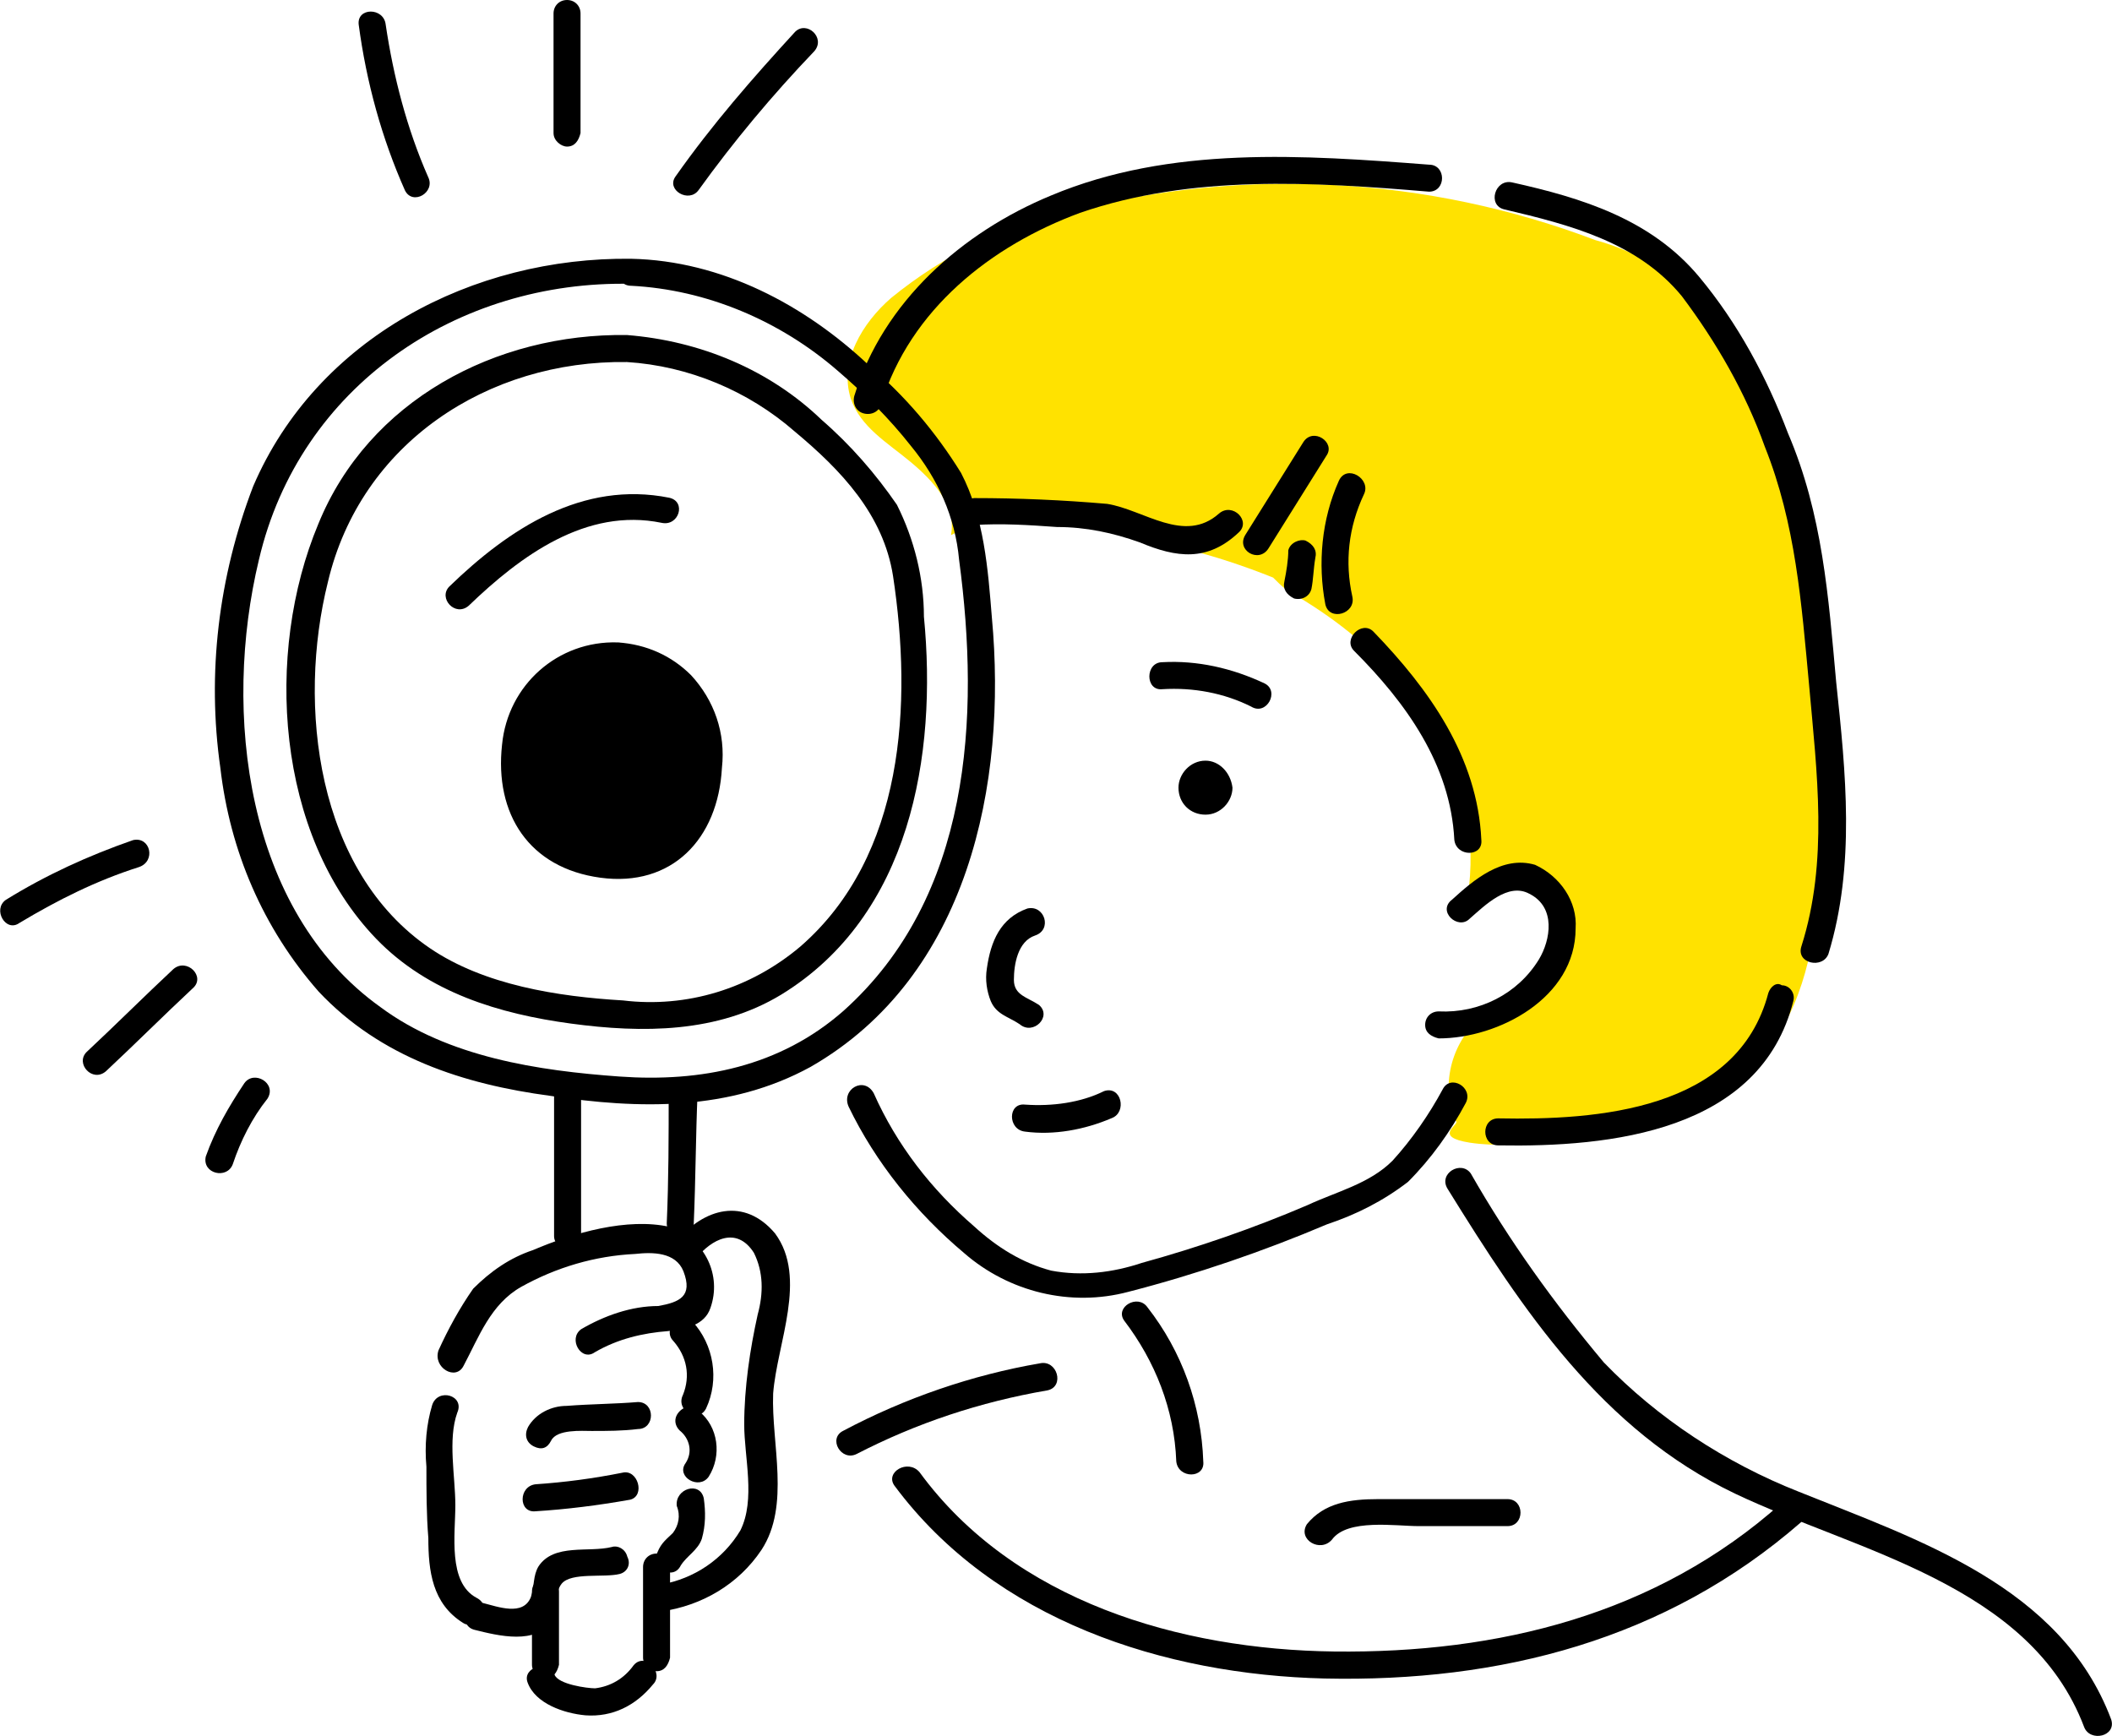<?xml version="1.0" encoding="utf-8"?>
<!-- Generator: Adobe Illustrator 23.0.1, SVG Export Plug-In . SVG Version: 6.00 Build 0)  -->
<svg version="1.1" id="レイヤー_1" xmlns="http://www.w3.org/2000/svg" xmlns:xlink="http://www.w3.org/1999/xlink" x="0px"
	 y="0px" viewBox="0 0 109.5 90" style="enable-background:new 0 0 109.5 90;" xml:space="preserve">
<style type="text/css">
	.st0{fill:#FFE200;}
</style>
<g id="グループ化_1235" transform="translate(0.061)">
	<g id="グループ化_1148" transform="translate(43.844 9.546)">
		<path id="パス_512" class="st0" d="M5.4,18.2c0.3-1.5-0.9-2.8-2.1-3.8s-2.6-1.8-3.1-3.3c-0.6-1.9,0.6-3.9,2.1-5.2
			C5,3.7,8.2,2.1,11.6,1.4c9-2.3,18.5-1.8,27.2,1.5C41,3.5,43,4.7,44.6,6.4c0.8,1.1,1.5,2.2,1.9,3.5c3.6,8.5,4.9,17.8,3.9,26.9
			c-0.3,3.1-1,6.4-3.2,8.7c-1.9,1.9-4.4,3.1-7,3.4c-2.6,0.4-5.2,1.2-7.9,0.8c-1.9-0.3-0.6-0.9-0.7-1.1c-0.1-0.1-0.2-0.2-0.2-0.4
			c-0.6-2,0.2-4.2,1.9-5.3c1.7-1,2.6-0.4,3.5-2.1c0.7-1.4,1.3-3.4-0.1-4c-1.5-0.4-3-0.4-4.5,0.1c0.2-1.4,0.2-2.9-0.1-4.3
			c-0.9-4.8-4.5-8.7-8.7-11.2c-0.5-0.2-0.9-0.6-1.3-1c-1.5-0.6-3-1.1-4.6-1.5C14.3,18.2,9,16.2,5.4,18.2"/>
	</g>
	<g id="グループ化_1150" transform="translate(49.743 25.825)">
		<g id="グループ化_1149">
			<path id="パス_513" d="M0.7,1.4c1.4-0.1,2.9,0,4.3,0.1c1.5,0,2.9,0.3,4.3,0.8c1.9,0.8,3.5,1,5.1-0.5c0.7-0.6-0.3-1.6-1-1
				c-1.8,1.6-3.9-0.2-5.8-0.5C5.3,0.1,3,0,0.7,0C-0.2,0.1-0.2,1.5,0.7,1.4L0.7,1.4z"/>
		</g>
	</g>
	<g id="グループ化_1152" transform="translate(64.408 22.63)">
		<g id="グループ化_1151">
			<path id="パス_514" d="M3.1,0.3c-1,1.6-2,3.2-3,4.8c-0.5,0.8,0.7,1.5,1.2,0.7c1-1.6,2-3.2,3-4.8C4.8,0.3,3.6-0.5,3.1,0.3z"/>
		</g>
	</g>
	<g id="グループ化_1154" transform="translate(68.453 24.532)">
		<g id="グループ化_1153">
			<path id="パス_515" d="M0.9,0.4C0,2.4-0.2,4.7,0.2,6.8c0.2,0.9,1.6,0.5,1.4-0.4C1.2,4.6,1.4,2.8,2.2,1.1
				C2.6,0.3,1.3-0.5,0.9,0.4z"/>
		</g>
	</g>
	<g id="グループ化_1156" transform="translate(66.533 28.031)">
		<g id="グループ化_1155">
			<path id="パス_516" d="M0.2,0.5C0.2,1,0.1,1.6,0,2.1C-0.1,2.5,0.1,2.8,0.5,3c0.4,0.1,0.8-0.1,0.9-0.5c0.1-0.5,0.1-1,0.2-1.6
				C1.7,0.5,1.5,0.2,1.1,0C0.8-0.1,0.3,0.1,0.2,0.5L0.2,0.5z"/>
		</g>
	</g>
	<g id="グループ化_1158" transform="translate(44.229 8.138)">
		<g id="グループ化_1157">
			<path id="パス_517" d="M29.8,0.4c-6.5-0.5-13.4-1-19.6,1.6C5.6,3.9,1.5,7.5,0,12.4c-0.1,0.4,0.1,0.8,0.5,0.9
				c0.4,0.1,0.8-0.1,0.9-0.5c1.5-4.9,5.7-8.2,10.3-9.9c5.8-2,12.1-1.6,18.1-1.1C30.7,1.8,30.7,0.4,29.8,0.4L29.8,0.4z"/>
		</g>
	</g>
	<g id="グループ化_1160" transform="translate(77.438 9.458)">
		<g id="グループ化_1159">
			<path id="パス_518" d="M0.5,1.4c3.4,0.8,6.9,1.7,9.2,4.5c1.8,2.4,3.3,5,4.3,7.8c1.6,4,1.9,8.1,2.3,12.4c0.4,4.5,1,9.1-0.4,13.5
				c-0.3,0.9,1.1,1.2,1.4,0.4c1.4-4.6,0.9-9.4,0.4-14.1c-0.4-4.4-0.7-8.7-2.5-12.9c-1.1-2.9-2.6-5.7-4.6-8.1C8.1,1.9,4.5,0.8,0.9,0
				C0-0.2-0.4,1.2,0.5,1.4L0.5,1.4z"/>
		</g>
	</g>
	<g id="グループ化_1162" transform="translate(69.941 32.543)">
		<g id="グループ化_1161">
			<path id="パス_519" d="M0.2,1.2c2.7,2.7,5,5.9,5.2,9.8c0.1,0.9,1.5,0.9,1.4,0C6.6,6.7,4.1,3.2,1.2,0.2C0.6-0.4-0.4,0.6,0.2,1.2
				L0.2,1.2z"/>
		</g>
	</g>
	<g id="グループ化_1164" transform="translate(61.039 39.439)">
		<g id="グループ化_1163">
			<path id="パス_520" d="M1.4,2.8c0.8,0,1.4-0.7,1.4-1.4C2.7,0.6,2.1,0,1.4,0C0.6,0,0,0.7,0,1.4C0,2.2,0.6,2.8,1.4,2.8z"/>
		</g>
	</g>
	<g id="グループ化_1166" transform="translate(43.838 56.08)">
		<g id="グループ化_1165">
			<path id="パス_521" d="M0.1,1.3c1.4,2.9,3.5,5.5,6,7.6c2.3,2,5.5,2.8,8.5,2c3.5-0.9,7-2.1,10.3-3.5c1.5-0.5,2.9-1.2,4.2-2.2
				c1.2-1.2,2.2-2.6,3-4.1c0.4-0.8-0.8-1.5-1.2-0.7c-0.7,1.3-1.6,2.6-2.6,3.7c-1.2,1.2-2.9,1.6-4.4,2.3c-2.8,1.2-5.7,2.2-8.6,3
				c-1.5,0.5-3.1,0.7-4.7,0.4c-1.5-0.4-2.8-1.2-4-2.3c-2.2-1.9-4-4.2-5.2-6.9C0.9-0.3-0.3,0.4,0.1,1.3L0.1,1.3z"/>
		</g>
	</g>
	<g id="グループ化_1168" transform="translate(51.106 47.104)">
		<g id="グループ化_1167">
			<path id="パス_522" d="M2.1,0C0.7,0.5,0.2,1.7,0,3.1c-0.1,0.6,0,1.2,0.2,1.7c0.3,0.7,0.9,0.8,1.5,1.2c0.7,0.6,1.7-0.4,1-1
				C2.1,4.6,1.4,4.5,1.4,3.7c0-0.8,0.2-2,1.1-2.3C3.4,1.1,3-0.2,2.1,0L2.1,0z"/>
		</g>
	</g>
	<g id="グループ化_1170" transform="translate(14.741 17.371)">
		<g id="グループ化_1169">
			<path id="パス_523" d="M17.7,0c-6.8-0.1-13.4,3.4-16,9.8c-2.8,6.7-2.2,16.1,3,21.5c2.7,2.8,6.4,3.9,10.1,4.4s7.6,0.5,10.9-1.5
				c6.7-4.1,8.1-12.4,7.4-19.6c0-2-0.5-4-1.4-5.8c-1.1-1.6-2.4-3.1-3.9-4.4C25.1,1.8,21.5,0.3,17.7,0c-0.9,0-0.9,1.4,0,1.4
				c3.2,0.2,6.3,1.5,8.7,3.6c2.4,2,4.6,4.3,5.1,7.5c1,6.6,0.6,14.5-4.8,19.2c-2.6,2.2-5.9,3.2-9.2,2.8c-3.4-0.2-7.2-0.8-10-2.7
				c-5.9-4-6.9-12.6-5.3-19C3.9,5.6,10.5,1.3,17.7,1.4c0.4,0,0.7-0.4,0.6-0.8C18.3,0.3,18,0,17.7,0z"/>
		</g>
	</g>
	<g id="グループ化_1172" transform="translate(25.969 33.308)">
		<path id="パス_524" d="M6,0.7H5.7c-1.6,0-3.1,0.7-4.1,2C1.4,3,1.2,3.4,1.1,3.8C0.9,4.2,0.8,4.6,0.8,5.1C0.6,6.2,0.7,7.4,1,8.5
			c0.3,0.9,0.9,1.8,1.7,2.3c1.5,0.8,3.2,1,4.9,0.6C9,10.9,10,9.9,10.4,8.5c0.4-1.3,0.5-2.7,0.2-4.1c0-0.3-0.1-0.6-0.2-0.8
			c-0.1-0.3-0.3-0.6-0.5-0.8C9.1,1.9,8.1,1.2,7,0.8C6.6,0.8,6.3,0.7,6,0.7L6,0.7z"/>
		<g id="グループ化_1171">
			<path id="パス_525" d="M6,0C2.9-0.1,0.3,2.2,0,5.3c-0.4,3.6,1.4,6.4,5.1,6.9c3.7,0.5,6.1-2,6.3-5.7c0.2-1.8-0.4-3.5-1.6-4.8
				C8.8,0.7,7.5,0.1,6,0C5.1,0,5.1,1.4,6,1.4C7.1,1.5,8.1,2,8.8,2.8c1,1,1.4,2.4,1.2,3.8c0,1.2-0.4,2.3-1.2,3.3c-1,1-2.5,1.4-3.9,1
				c-2.7-0.5-3.7-2.6-3.5-5.2C1.5,3.1,3.6,1.3,6,1.4c0,0,0,0,0,0c0.4,0,0.7-0.3,0.7-0.7C6.7,0.3,6.4,0,6,0z"/>
		</g>
	</g>
	<g id="グループ化_1174" transform="translate(11.164 13.417)">
		<g id="グループ化_1173">
			<path id="パス_526" d="M21.5,0C13.3-0.1,5.2,4.1,1.9,11.8c-1.8,4.7-2.4,9.7-1.7,14.6c0.5,4.3,2.2,8.3,5.1,11.6
				c3.2,3.4,7.5,4.8,12,5.4c4.6,0.7,9.3,0.8,13.5-1.5c8.2-4.7,10.2-14.7,9.4-23.3c-0.2-2.5-0.4-5.2-1.6-7.5c-1.3-2.1-2.9-4-4.8-5.6
				C30.5,2.4,26.2,0.1,21.5,0c-0.9,0-0.9,1.4,0,1.4c3.9,0.2,7.7,1.8,10.7,4.4C33.6,7,34.9,8.3,36,9.7c1.4,1.7,2.3,3.7,2.5,5.9
				c1.1,8.2,0.6,17.5-6,23.4c-3.3,2.9-7.4,3.7-11.6,3.4c-4.2-0.3-8.9-1-12.4-3.6c-7-5-8.2-15.3-6.3-23.2c2.1-9,10.3-14.5,19.3-14.3
				c0.4,0,0.7-0.3,0.7-0.7C22.1,0.3,21.9,0,21.5,0z"/>
		</g>
	</g>
	<g id="グループ化_1176" transform="translate(59.504 34.334)">
		<g id="グループ化_1175">
			<path id="パス_527" d="M0.7,1.4c1.6-0.1,3.2,0.2,4.6,0.9C6.1,2.8,6.8,1.5,6,1.1C4.3,0.3,2.5-0.1,0.7,0C-0.2,0-0.2,1.5,0.7,1.4
				L0.7,1.4z"/>
		</g>
	</g>
	<g id="グループ化_1178" transform="translate(76.921 50.986)">
		<g id="グループ化_1177">
			<path id="パス_528" d="M14.7,0.5C13.1,6.6,5.8,7.1,0.7,7c-0.9,0-0.9,1.4,0,1.4C6.5,8.5,14.3,7.7,16,0.9
				c0.1-0.4-0.2-0.8-0.6-0.8C15.1-0.1,14.8,0.2,14.7,0.5L14.7,0.5z"/>
		</g>
	</g>
	<g id="グループ化_1180" transform="translate(23.038 25.607)">
		<g id="グループ化_1179">
			<path id="パス_529" d="M11.6,0.2C7.1-0.7,3.3,1.8,0.2,4.8c-0.6,0.6,0.3,1.6,1,1c2.7-2.6,6.1-5.1,10-4.3
				C12.1,1.7,12.5,0.4,11.6,0.2L11.6,0.2z"/>
		</g>
	</g>
	<g id="グループ化_1182" transform="translate(73.829 44.74)">
		<g id="グループ化_1181">
			<path id="パス_530" d="M2.3,2.9c0.8-0.7,2-1.9,3.1-1.3C6.8,2.3,6.5,4,5.9,5C4.8,6.8,2.8,7.8,0.7,7.7C0.3,7.7,0,8,0,8.4
				c0,0.4,0.3,0.6,0.7,0.7C3.8,9.1,7.8,7,7.8,3.4C7.9,2,7,0.7,5.7,0.1C4-0.4,2.5,0.9,1.4,1.9C0.6,2.5,1.7,3.5,2.3,2.9L2.3,2.9z"/>
		</g>
	</g>
	<g id="グループ化_1184" transform="translate(28.666 55.695)">
		<g id="グループ化_1183">
			<path id="パス_531" d="M0,0.7v7.7C0,8.8,0.4,9.1,0.7,9c0.4,0,0.6-0.3,0.7-0.7V0.7C1.4,0.3,1.1,0,0.7,0C0.3,0,0,0.3,0,0.7z"/>
		</g>
	</g>
	<g id="グループ化_1186" transform="translate(34.508 55.924)">
		<g id="グループ化_1185">
			<path id="パス_532" d="M0.1,0.7C0.1,3,0.1,5.2,0,7.5c0,0.9,1.4,0.9,1.4,0C1.5,5.2,1.5,3,1.6,0.7C1.6-0.2,0.2-0.2,0.1,0.7z"/>
		</g>
	</g>
	<g id="グループ化_1188" transform="translate(22.673 63.515)">
		<g id="グループ化_1187">
			<path id="パス_533" d="M1.3,7.3c0.8-1.5,1.4-3.2,3-4.1c1.8-1,3.8-1.6,5.9-1.7c0.9-0.1,2.1-0.1,2.5,0.9c0.5,1.3-0.2,1.6-1.3,1.8
				c-1.4,0-2.8,0.5-4,1.2c-0.7,0.5,0,1.7,0.7,1.2c1.2-0.7,2.5-1,3.8-1.1c0.9-0.1,1.9-0.3,2.2-1.2c0.6-1.7-0.3-3.5-1.9-4.1
				c-0.1,0-0.1,0-0.2-0.1c-2.2-0.5-5,0.3-7.1,1.2c-1.2,0.4-2.2,1.1-3.1,2c-0.7,1-1.3,2.1-1.8,3.2C-0.3,7.4,0.9,8.1,1.3,7.3L1.3,7.3z
				"/>
		</g>
	</g>
	<g id="グループ化_1190" transform="translate(34.647 68.326)">
		<g id="グループ化_1189">
			<path id="パス_534" d="M0.2,1.2C0.9,2,1.1,3,0.7,4C0.3,4.8,1.5,5.5,1.9,4.7c0.7-1.5,0.4-3.3-0.7-4.5C0.6-0.5-0.4,0.6,0.2,1.2
				L0.2,1.2z"/>
		</g>
	</g>
	<g id="グループ化_1192" transform="translate(34.979 72.969)">
		<g id="グループ化_1191">
			<path id="パス_535" d="M0.2,1.2c0.5,0.4,0.7,1.1,0.3,1.7c0,0,0,0,0,0c-0.5,0.7,0.7,1.4,1.2,0.7C2.4,2.5,2.2,1,1.2,0.2
				c-0.3-0.3-0.7-0.3-1,0S-0.1,0.9,0.2,1.2C0.2,1.2,0.2,1.2,0.2,1.2z"/>
		</g>
	</g>
	<g id="グループ化_1194" transform="translate(33.927 77.181)">
		<g id="グループ化_1193">
			<path id="パス_536" d="M1.1,0.9c0.2,0.5,0.1,1-0.2,1.4c-0.3,0.3-0.6,0.5-0.8,1C-0.3,4.1,0.9,4.8,1.3,4c0.3-0.5,0.9-0.8,1.1-1.4
				c0.2-0.7,0.2-1.4,0.1-2.1C2.3-0.4,1,0,1.1,0.9L1.1,0.9z"/>
		</g>
	</g>
	<g id="グループ化_1196" transform="translate(27.214 72.793)">
		<g id="グループ化_1195">
			<path id="パス_537" d="M1.3,1.9c0.3-0.6,1.6-0.5,2.1-0.5c0.8,0,1.6,0,2.4-0.1c0.9,0,0.9-1.4,0-1.4C4.6,0,3.4,0,2.1,0.1
				c-0.8,0-1.6,0.4-2,1.1C-0.1,1.6,0,2,0.4,2.2S1.1,2.3,1.3,1.9L1.3,1.9z"/>
		</g>
	</g>
	<g id="グループ化_1198" transform="translate(27.01 76.357)">
		<g id="グループ化_1197">
			<path id="パス_538" d="M0.7,2c1.6-0.1,3.2-0.3,4.9-0.6C6.4,1.2,6-0.2,5.2,0c-1.5,0.3-3,0.5-4.5,0.6C-0.2,0.7-0.2,2.1,0.7,2
				L0.7,2z"/>
		</g>
	</g>
	<g id="グループ化_1200" transform="translate(24.062 80.209)">
		<g id="グループ化_1199">
			<path id="パス_539" d="M7.6,0c-1.2,0.3-3-0.2-3.8,1c-0.3,0.5-0.2,1-0.4,1.6C3,3.6,1.7,3.1,0.9,2.9C0,2.7-0.4,4.1,0.5,4.3
				c1.2,0.3,3.2,0.8,4-0.5C4.8,3.2,4.6,2.4,5,1.9c0.5-0.6,2.2-0.3,3-0.5c0.4-0.1,0.6-0.5,0.4-0.9C8.3,0.1,7.9-0.1,7.6,0L7.6,0z"/>
		</g>
	</g>
	<g id="グループ化_1202" transform="translate(22.047 72.345)">
		<g id="グループ化_1201">
			<path id="パス_540" d="M0.3,0.5C0,1.5-0.1,2.6,0,3.7c0,1.2,0,2.5,0.1,3.7c0,1.7,0.2,3.4,1.8,4.4c0.3,0.2,0.8,0.1,1-0.3
				s0.1-0.8-0.3-1l0,0C1.1,9.7,1.5,7.2,1.5,5.7S1.1,2.3,1.6,0.9C2,0,0.6-0.4,0.3,0.5L0.3,0.5z"/>
		</g>
	</g>
	<g id="グループ化_1204" transform="translate(33.524 62.752)">
		<g id="グループ化_1203">
			<path id="パス_541" d="M2.5,2.5c0.8-1,2.1-1.7,3-0.3C6,3.2,6,4.3,5.7,5.4C5.3,7.2,5,9.2,5,11.1c0,1.7,0.6,3.9-0.2,5.5
				c-0.9,1.5-2.4,2.5-4.1,2.8c-0.9,0.1-0.9,1.5,0,1.4c2.1-0.3,4-1.4,5.2-3.2c1.5-2.3,0.5-5.5,0.6-8.1c0.2-2.6,1.8-6,0.1-8.3
				C5-0.7,2.9-0.1,1.5,1.6C0.9,2.2,1.9,3.2,2.5,2.5L2.5,2.5z"/>
		</g>
	</g>
	<g id="グループ化_1206" transform="translate(27.52 81.82)">
		<g id="グループ化_1205">
			<path id="パス_542" d="M0,0.7v3.8c0,0.4,0.4,0.7,0.7,0.7c0.4,0,0.6-0.3,0.7-0.7V0.7C1.4,0.3,1.1,0,0.7,0C0.3,0,0,0.3,0,0.7z"/>
		</g>
	</g>
	<g id="グループ化_1208" transform="translate(33.279 80.55)">
		<g id="グループ化_1207">
			<path id="パス_543" d="M0,0.7v4.7c0,0.4,0.4,0.7,0.7,0.7c0.4,0,0.6-0.3,0.7-0.7V0.7C1.4,0.3,1.1,0,0.7,0C0.3,0,0,0.3,0,0.7z"/>
		</g>
	</g>
	<g id="グループ化_1210" transform="translate(58.125 67.473)">
		<g id="グループ化_1209">
			<path id="パス_544" d="M0.1,1c1.6,2.1,2.6,4.6,2.7,7.3c0.1,0.9,1.5,0.9,1.4,0c-0.1-2.9-1.1-5.7-2.9-8C0.8-0.4-0.4,0.3,0.1,1z"
				/>
		</g>
	</g>
	<g id="グループ化_1212" transform="translate(74.893 60.541)">
		<g id="グループ化_1211">
			<path id="パス_545" d="M0.1,1.1c3.9,6.3,8,12.5,14.9,15.8c6.3,3,15.3,4.7,18.1,12.1c0.3,0.8,1.7,0.5,1.4-0.4
				c-2.6-6.9-10-9.3-16.2-11.8C14.5,15.3,11,13,8.2,10.1C5.6,7,3.3,3.8,1.3,0.3C0.8-0.4-0.4,0.3,0.1,1.1L0.1,1.1z"/>
		</g>
	</g>
	<g id="グループ化_1214" transform="translate(43.353 70.687)">
		<g id="グループ化_1213">
			<path id="パス_546" d="M10.5,0C7,0.6,3.5,1.8,0.3,3.5c-0.8,0.4-0.1,1.6,0.7,1.2C4.1,3.1,7.4,2,10.9,1.4
				C11.8,1.2,11.4-0.2,10.5,0L10.5,0z"/>
		</g>
	</g>
	<g id="グループ化_1216" transform="translate(46.212 76.028)">
		<g id="グループ化_1215">
			<path id="パス_547" d="M0.1,1C5.3,8,14.1,10.8,22.4,11c9.1,0.2,17.7-2,24.7-8.1c0.7-0.6-0.3-1.6-1-1
				c-6.5,5.8-14.7,7.8-23.2,7.7c-8-0.1-16.6-2.6-21.5-9.3C0.8-0.4-0.4,0.3,0.1,1L0.1,1z"/>
		</g>
	</g>
	<g id="グループ化_1218" transform="translate(67.597 77.627)">
		<g id="グループ化_1217">
			<path id="パス_548" d="M1.4,2.2c0.8-1.1,3.3-0.7,4.5-0.7c1.5,0,3,0,4.6,0c0.9,0,0.9-1.4,0-1.4c-2.3,0-4.5,0-6.7,0
				C2.3,0.1,1,0.3,0.1,1.4C-0.4,2.2,0.8,2.9,1.4,2.2L1.4,2.2z"/>
		</g>
	</g>
	<g id="グループ化_1220" transform="translate(-0.061 43.558)">
		<g id="グループ化_1219" transform="translate(0)">
			<path id="パス_549" d="M6.9,0C4.6,0.8,2.4,1.8,0.3,3.1C-0.4,3.6,0.3,4.8,1,4.3c2-1.2,4-2.2,6.2-2.9C8.1,1.1,7.8-0.2,6.9,0
				L6.9,0z"/>
		</g>
	</g>
	<g id="グループ化_1222" transform="translate(4.229 50.045)">
		<g id="グループ化_1221">
			<path id="パス_550" d="M4.7,0.2c-1.5,1.4-3,2.9-4.5,4.3c-0.6,0.6,0.3,1.6,1,1c1.5-1.4,3-2.9,4.5-4.3C6.4,0.6,5.4-0.4,4.7,0.2z"
				/>
		</g>
	</g>
	<g id="グループ化_1224" transform="translate(10.608 55.862)">
		<g id="グループ化_1223">
			<path id="パス_551" d="M2,0.3C1.2,1.5,0.5,2.7,0,4.1C-0.2,5,1.1,5.3,1.4,4.5c0.4-1.2,1-2.4,1.8-3.4C3.7,0.3,2.5-0.4,2,0.3
				L2,0.3z"/>
		</g>
	</g>
	<g id="グループ化_1226" transform="translate(18.536 0.575)">
		<g id="グループ化_1225">
			<path id="パス_552" d="M0,0.7c0.4,3,1.2,5.9,2.4,8.6C2.8,10.1,4,9.4,3.6,8.6C2.5,6.1,1.8,3.4,1.4,0.7C1.3-0.2-0.1-0.2,0,0.7
				L0,0.7z"/>
		</g>
	</g>
	<g id="グループ化_1228" transform="translate(28.638)">
		<g id="グループ化_1227">
			<path id="パス_553" d="M0,0.7v6.2c0,0.4,0.4,0.7,0.7,0.7c0.4,0,0.6-0.3,0.7-0.7V0.7C1.4,0.3,1.1,0,0.7,0C0.3,0,0,0.3,0,0.7z"/>
		</g>
	</g>
	<g id="グループ化_1230" transform="translate(34.861 1.452)">
		<g id="グループ化_1229">
			<path id="パス_554" d="M6.3,0.2C4.1,2.6,2,5,0.1,7.7c-0.5,0.7,0.7,1.4,1.2,0.7c1.8-2.5,3.8-4.9,6-7.2C7.9,0.5,6.9-0.4,6.3,0.2z
				"/>
		</g>
	</g>
	<g id="グループ化_1232" transform="translate(52.381 56.572)">
		<g id="グループ化_1231">
			<path id="パス_555" d="M0.7,2.1C2.2,2.3,3.8,2,5.2,1.4c0.8-0.3,0.5-1.7-0.4-1.4C3.6,0.6,2.1,0.8,0.7,0.7
				C-0.2,0.6-0.2,2,0.7,2.1L0.7,2.1z"/>
		</g>
	</g>
	<g id="グループ化_1234" transform="translate(27.294 86.137)">
		<g id="グループ化_1233">
			<path id="パス_556" d="M0,1.1c0.4,1.1,1.9,1.6,3,1.7c1.4,0.1,2.6-0.5,3.5-1.6c0.6-0.6-0.4-1.7-1-1c-0.5,0.7-1.2,1.1-2,1.2
				c-0.4,0-1.9-0.2-2.1-0.7C1.1-0.1-0.3,0.3,0,1.1L0,1.1z"/>
		</g>
	</g>
</g>
</svg>
